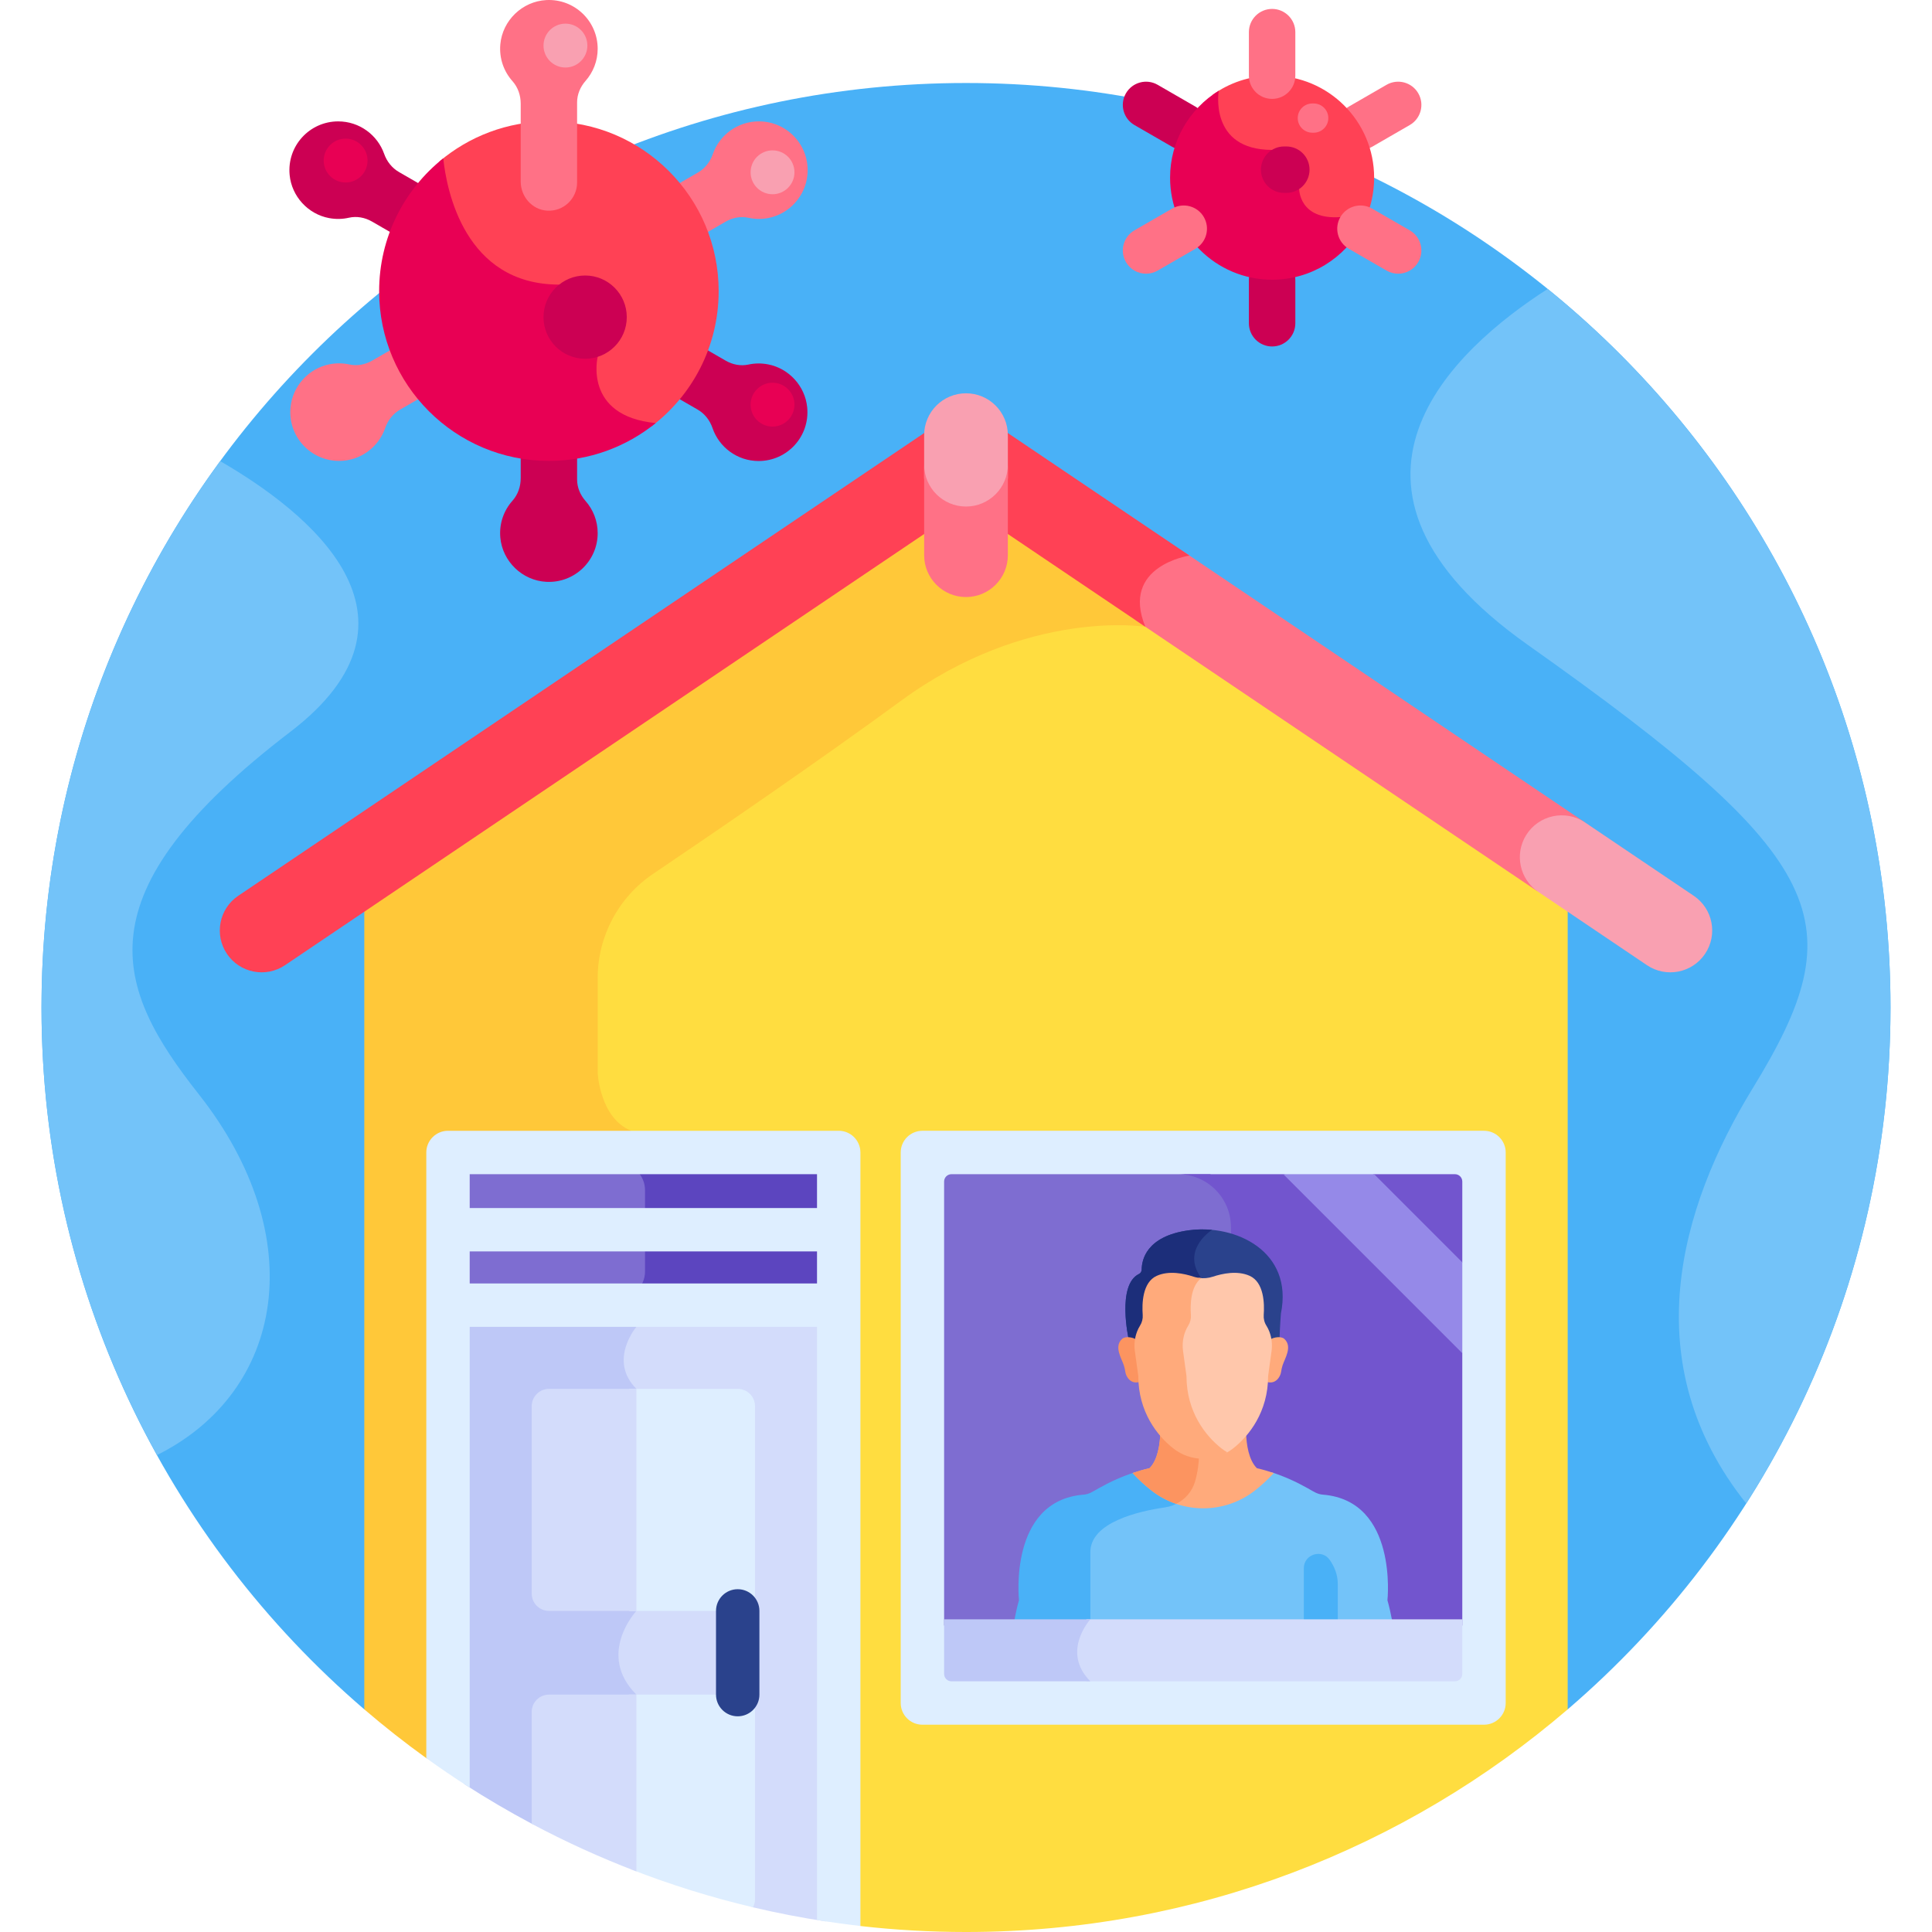 <svg id="Layer_1" enable-background="new 0 0 512 512" height="512" viewBox="0 0 512 512" width="512" xmlns="http://www.w3.org/2000/svg"><g><path d="m415.456 452.999c52.365-44.934 85.546-111.589 85.546-186.002 0-135.311-109.691-245.002-245.002-245.002s-245.002 109.692-245.002 245.003c0 74.412 33.181 141.068 85.546 186.001z" fill="#49b1f7"/><path d="m300.913 162.694c.111.543.243 1.094.409 1.655-8.089-.657-34.741-.885-63.51 20.203-22.331 16.37-50.682 35.723-65.594 45.802-9.598 6.487-15.328 17.278-15.328 28.865l.001 25.124c.023.511.612 12.132 8.884 16.292v185.702l62.244 24.062-.015.016c9.187 1.046 18.529 1.585 27.996 1.585 60.899 0 116.6-22.227 159.456-59v-213.029z" fill="#ffdd40"/><path d="m265.859 147.133c0 5.436-4.422 9.859-9.859 9.859s-9.859-4.422-9.859-9.859v-8.089l-149.597 100.927v213.029c5.286 4.536 10.769 8.848 16.432 12.927l54.299 20.991v-187.248c-8.375-3.402-8.885-15.39-8.885-15.39v-25.06c0-11.074 5.493-21.421 14.668-27.622 16.483-11.141 43.79-29.817 65.641-45.834 33.674-24.684 64.835-19.657 64.835-19.657-.308-.748-.545-1.458-.751-2.15l-36.925-24.912v8.088z" fill="#ffc839"/><path d="m123.015 308.248h95.848v35.875h-95.848z" fill="#7e6dd1"/><path d="m163.763 308.248c3.963 0 7.176 3.213 7.176 7.176v21.523c0 3.963-3.213 7.176-7.176 7.176h55.1v-35.875z" fill="#5c45bf"/><path d="m157.254 344.123 9.334 7.747c-2.603 3.814-4.94 10.829.563 16.797v57.691c-1.921 2.363-9.649 13.154 0 23.341v43.527l32.401 12.228-.004.007c6.347 1.497 12.789 2.748 19.315 3.741v-165.079z" fill="#d3dcfb"/><path d="m123.015 472.789c5.823 3.77 11.824 7.286 17.972 10.562l27.664 10.44v-44.702c-10.7-10.7 0-22.182 0-22.182v-58.844c-7.567-7.567 0-16.431 0-16.431l-9.048-7.51h-36.588z" fill="#bec8f7"/><g><path d="m221.446 331.641h-101.898c-3.176 0-5.751-2.575-5.751-5.751s2.575-5.751 5.751-5.751h101.898c3.176 0 5.751 2.575 5.751 5.751s-2.574 5.751-5.751 5.751z" fill="#deeeff"/></g><g><path d="m221.446 351.633h-101.898c-3.176 0-5.751-2.575-5.751-5.751s2.575-5.751 5.751-5.751h101.898c3.176 0 5.751 2.575 5.751 5.751s-2.574 5.751-5.751 5.751z" fill="#deeeff"/></g><path d="m222.268 299.67h-103.542c-3.176 0-5.751 2.575-5.751 5.751v160.505c3.757 2.706 7.59 5.313 11.502 7.807v-162.561h92.04v197.645c3.805.617 7.64 1.144 11.502 1.583v-204.979c0-3.176-2.575-5.751-5.751-5.751z" fill="#deeeff"/><g><path d="m393.274 457.065h-148.824c-3.176 0-5.751-2.575-5.751-5.751v-145.893c0-3.176 2.575-5.751 5.751-5.751h148.824c3.176 0 5.751 2.575 5.751 5.751v145.893c-.001 3.177-2.575 5.751-5.751 5.751z" fill="#deeeff"/></g><path d="m327.713 418.353v-94.759c0-5.271-2.814-9.872-7.012-12.423h-68.55c-1.077 0-1.951.873-1.951 1.951v117.653h70.501c4.199-2.549 7.012-7.151 7.012-12.422z" fill="#7e6dd1"/><path d="m387.523 334.527v-21.404c0-1.077-.873-1.951-1.951-1.951h-21.404c-9.607 3.475-24.084 0-24.084 0h-27.912c7.756 0 14.044 6.288 14.044 14.044v91.517c0 7.756-6.288 14.044-14.044 14.044h75.35v-72.167c-3.502-10.836.001-24.083.001-24.083z" fill="#7255ce"/><path d="m246.141 115.318c0-.501.05-.989.122-1.47l-183.124 123.545c-5.078 3.426-6.418 10.319-2.992 15.397 3.425 5.077 10.319 6.418 15.397 2.992l170.598-115.094v-25.37z" fill="#ff4155"/><path d="m407.458 236.218c-2.255-3.779-2.378-8.636.079-12.619 2.735-4.434 7.837-6.476 12.637-5.56l-106.688-71.977c-2.768.678-8.587 2.638-11.38 7.549-1.733 3.047-1.995 6.65-.785 10.738-.137-.011-.292-.021-.439-.032z" fill="#ff7186"/><path d="m265.859 115.318v25.37l37.676 25.418c-6.657-16.175 11.689-18.872 11.689-18.872l-49.487-33.386c.072.48.122.969.122 1.47z" fill="#ff4155"/><path d="m256 134.82c5.178 0 9.562-3.374 11.091-8.041v-11.461c0-6.126-4.965-11.091-11.091-11.091s-11.091 4.965-11.091 11.091v11.461c1.529 4.667 5.913 8.041 11.091 8.041z" fill="#f9a0b1"/><path d="m256 134.236c-6.126 0-11.091-4.965-11.091-11.091v23.988c0 6.126 4.965 11.091 11.091 11.091s11.091-4.965 11.091-11.091v-23.988c0 6.126-4.965 11.091-11.091 11.091z" fill="#ff7186"/><path d="m195.501 368.063h-28.854c.166.201.319.404.503.604v57.691c-.122.15-.267.334-.43.549h28.781c2.532 0 4.585-2.053 4.585-4.585v-49.674c0-2.532-2.052-4.585-4.585-4.585z" fill="#deeeff"/><path d="m145.493 368.063c-2.532 0-4.585 2.053-4.585 4.585v49.674c0 2.532 2.053 4.585 4.585 4.585h23.157v-58.844z" fill="#d3dcfb"/><path d="m195.501 449.089h-28.895c.179.203.352.407.544.609v45.671c10.471 4.078 21.288 7.463 32.401 10.084.33-.633.535-1.342.535-2.106v-49.674c0-2.531-2.052-4.584-4.585-4.584z" fill="#deeeff"/><path d="m168.65 449.089h-23.157c-2.532 0-4.585 2.053-4.585 4.585v29.648c8.932 4.762 18.195 8.983 27.742 12.629z" fill="#d3dcfb"/><g><path d="m195.501 454.84c-3.176 0-5.751-2.574-5.751-5.751v-22.182c0-3.176 2.574-5.751 5.751-5.751 3.176 0 5.751 2.575 5.751 5.751v22.182c0 3.176-2.574 5.751-5.751 5.751z" fill="#2a428c"/></g><path d="m315.062 326.038c-11.412 1.555-12.496 8.025-12.502 10.399-.001.498-.277.959-.724 1.177-5.936 2.888-2.736 17.239-2.736 17.239.596.04 1.653.281 2.119.507.114-.709.3-1.841.563-2.515.2-.514.45-1.034.763-1.525.543-.852.79-1.856.716-2.861-.213-2.903-.544-8.191 3.289-9.916 3.247-1.461 7.23-.615 9.77.23 1.649.548 3.436.548 5.086 0 2.54-.845 6.523-1.691 9.77-.23 3.822 1.72 3.502 6.98 3.291 9.891-.073 1.012.167 2.027.714 2.885.323.507.579 1.044.783 1.574.253.66.433 1.774.544 2.466.587-.284 1.858-.594 2.576-.492.088-3.043.369-6.757.369-6.757 3.379-16.564-12.104-23.747-24.391-22.072z" fill="#2a428c"/><path d="m315.062 326.038c-11.412 1.555-12.496 8.025-12.502 10.399-.001.498-.277.959-.724 1.177-5.936 2.888-2.736 17.239-2.736 17.239.596.04 1.653.281 2.119.507.114-.709.3-1.841.563-2.515.2-.514.45-1.034.763-1.525.543-.852.79-1.856.716-2.861-.213-2.903-.544-8.191 3.289-9.916 3.247-1.461 7.23-.615 9.77.23.756.251 1.542.373 2.329.394-.099-.153-.194-.307-.303-.458-5.052-6.981 1.61-11.938 2.859-12.779-2.07-.199-4.149-.164-6.143.108z" fill="#1c2e7a"/><path d="m308.551 397.982c-7.878 1.141-21.094 4.39-21.094 13.34v22.74h82.117c-.315-3.052-.891-6.413-1.887-9.99 0 0 2.836-26.345-17.1-27.975-1.467-.12-2.246-.689-3.975-1.663-3.126-1.763-6.293-3.189-9.634-4.267-1.496 1.561-3.016 2.927-4.488 4.069-3.888 3.019-8.687 4.66-13.629 4.66-2.803 0-5.553-.545-8.123-1.552-.686.307-1.42.527-2.187.638z" fill="#73c3f9"/><path d="m352.39 413.394c-2.106-3.016-6.865-1.472-6.865 2.207v19.497l9.001 2.25s0-9.819 0-17.593c0-2.461-.903-4.595-2.136-6.361z" fill="#49b1f7"/><path d="m288.957 434.062c0-5.059 0-14.984 0-22.74 0-7.911 12.82-10.844 19.808-11.855 1.42-.206 2.746-.717 3.907-1.466-2.681-.775-5.212-2.035-7.439-3.764-1.471-1.143-2.991-2.509-4.487-4.069-3.342 1.078-6.508 2.504-9.634 4.267-1.728.975-2.508 1.543-3.975 1.663-19.936 1.63-17.1 27.975-17.1 27.975-.995 3.577-1.571 6.937-1.887 9.99h20.807z" fill="#49b1f7"/><path d="m340.364 354.828c-.889-.815-2.876-.402-3.642.097.168 1.044.177 2.113.033 3.168l-.904 6.579c0 .53-.017 1.051-.047 1.562 2.203.664 3.514-1.313 3.698-2.67.079-.584.209-1.16.389-1.722.586-1.829 2.7-4.973.473-7.014z" fill="#ffaa7b"/><path d="m297.36 354.828c.889-.815 2.876-.402 3.642.097-.168 1.044-.177 2.113-.032 3.168l.903 6.579c0 .53.017 1.051.047 1.562-2.203.664-3.514-1.313-3.698-2.67-.079-.584-.209-1.16-.389-1.722-.586-1.829-2.7-4.973-.473-7.014z" fill="#fc9460"/><path d="m305.233 395.058c3.888 3.02 8.687 4.66 13.629 4.66s9.741-1.64 13.629-4.66c1.667-1.294 3.399-2.86 5.085-4.691-1.462-.493-2.954-.926-4.493-1.282-2.2-2.199-2.757-6.369-2.857-9.286-1.148 1.337-2.352 2.455-3.503 3.349-2.242 1.741-5.01 2.687-7.859 2.687-2.85 0-5.617-.946-7.86-2.687-1.151-.894-2.356-2.012-3.503-3.349-.1 2.917-.658 7.087-2.857 9.286-1.54.355-3.031.789-4.493 1.282 1.683 1.831 3.415 3.396 5.082 4.691z" fill="#ffaa7b"/><path d="m311.002 383.148c-1.151-.894-2.356-2.012-3.503-3.349-.1 2.917-.658 7.087-2.857 9.286-1.54.355-3.031.789-4.493 1.282 1.685 1.831 3.417 3.396 5.084 4.691 1.959 1.521 4.149 2.69 6.471 3.478 2.359-1.169 4.198-3.249 4.975-5.854.76-2.549 1.015-5.098 1.092-6.893-2.46-.21-4.814-1.123-6.769-2.641z" fill="#fc9460"/><path d="m336.395 352.893c-.203-.53-.46-1.068-.783-1.574-.547-.858-.788-1.873-.714-2.885.211-2.911.098-8.605-3.724-10.324-3.247-1.461-7.229-.615-9.769.229-1.191.396-2.454.496-3.686.32-2.441 2.396-2.5 6.999-2.315 9.524.075 1.025-.177 2.05-.731 2.919-.319.501-.575 1.031-.779 1.556-.663 1.702-.856 3.548-.608 5.356l.922 6.715c0 9.654 5.154 16.216 9.537 19.62.354.275.727.52 1.107.753.653-.345 1.279-.743 1.868-1.201 4.296-3.336 9.346-9.767 9.346-19.228l.903-6.579c.243-1.755.061-3.546-.574-5.201z" fill="#ffc7ab"/><g><path d="m323.777 383.901c-4.296-3.336-9.346-9.767-9.346-19.228l-.904-6.581c-.243-1.771-.054-3.581.596-5.249.2-.514.45-1.034.763-1.525.543-.852.79-1.856.716-2.861-.193-2.629-.117-7.56 2.743-9.75-.685-.044-1.367-.151-2.026-.37-2.54-.845-6.522-1.69-9.769-.229-3.832 1.724-3.935 7.446-3.722 10.349.074 1.004-.173 2.009-.716 2.861-.313.491-.563 1.01-.763 1.525-.649 1.668-.839 3.477-.595 5.249l.904 6.581c0 9.461 5.05 15.892 9.346 19.228 2.242 1.741 5.009 2.687 7.859 2.687 2.255 0 4.454-.601 6.387-1.711-.51-.293-1.006-.613-1.473-.976z" fill="#ffaa7b"/></g><g><path d="m360.543 39.727c-2.127 0-4.196-1.103-5.335-3.078-1.7-2.943-.691-6.707 2.252-8.407l9.991-5.769c2.943-1.697 6.708-.691 8.407 2.253 1.7 2.943.691 6.707-2.252 8.407l-9.991 5.769c-.97.559-2.028.825-3.072.825z" fill="#ff7186"/></g><g><path d="m337.122 91.819c-3.399 0-6.154-2.755-6.154-6.154v-11.537c0-3.399 2.755-6.154 6.154-6.154s6.154 2.755 6.154 6.154v11.537c0 3.399-2.755 6.154-6.154 6.154z" fill="#cc0053"/></g><g><path d="m313.701 39.727c-1.044 0-2.103-.266-3.072-.826l-9.991-5.769c-2.943-1.699-3.952-5.463-2.252-8.406 1.7-2.945 5.466-3.95 8.407-2.252l9.991 5.769c2.943 1.699 3.952 5.463 2.252 8.406-1.14 1.974-3.209 3.078-5.335 3.078z" fill="#cc0053"/></g><path d="m321.531 25.23c-.142 2.373.027 7.258 3.198 11.02 2.568 3.047 6.493 4.655 11.673 4.787l6.597 9.504c.093 1.035.544 3.627 2.732 5.672 2.188 2.046 5.407 2.934 9.571 2.635 2.057-.148 3.504.344 4.423 1.503.191.241.35.515.493.803 2.5-4.097 3.942-8.911 3.942-14.063 0-14.933-12.105-27.038-27.038-27.038-5.93 0-11.41 1.914-15.867 5.151z" fill="#ff4155"/><path d="m360.97 59.834c-1.057-1.535-2.842-2.511-5.763-2.302-10.951.785-10.914-7.439-10.914-7.439l-7.195-10.367c-16.808 0-14.122-15.67-14.121-15.68-7.734 4.758-12.893 13.297-12.893 23.044 0 14.933 12.105 27.038 27.038 27.038 10.324 0 19.293-5.788 23.848-14.294z" fill="#e80054"/><g><path d="m337.122 26.207c-3.399 0-6.154-2.755-6.154-6.154v-11.537c0-3.399 2.755-6.154 6.154-6.154s6.154 2.755 6.154 6.154v11.536c0 3.399-2.755 6.155-6.154 6.155z" fill="#ff7186"/></g><g><path d="m370.523 72.533c-1.044 0-2.102-.265-3.072-.825l-9.991-5.768c-2.944-1.7-3.952-5.463-2.253-8.407 1.7-2.943 5.464-3.952 8.407-2.253l9.991 5.768c2.944 1.7 3.952 5.463 2.253 8.407-1.14 1.973-3.209 3.078-5.335 3.078z" fill="#ff7186"/></g><g><path d="m303.721 72.533c-2.127 0-4.196-1.103-5.335-3.078-1.7-2.943-.691-6.707 2.253-8.407l9.991-5.768c2.943-1.697 6.708-.69 8.407 2.253 1.7 2.943.691 6.707-2.253 8.407l-9.991 5.768c-.969.558-2.028.825-3.072.825z" fill="#ff7186"/></g><g><path d="m340.889 51.122h-.575c-3.399 0-6.154-2.755-6.154-6.154s2.755-6.154 6.154-6.154h.575c3.399 0 6.154 2.755 6.154 6.154.001 3.399-2.755 6.154-6.154 6.154z" fill="#cc0053"/></g><g><path d="m348.146 35.168h-.362c-2.139 0-3.872-1.734-3.872-3.873s1.734-3.873 3.872-3.873h.362c2.139 0 3.873 1.734 3.873 3.873s-1.734 3.873-3.873 3.873z" fill="#ff7186"/></g><path d="m186.637 62.013 5.68-3.28c1.823-1.053 3.977-1.472 6.032-1.016 1.642.364 3.402.415 5.223.067 5.562-1.06 9.855-5.767 10.401-11.403.747-7.717-5.3-14.214-12.863-14.214-5.659 0-10.467 3.638-12.217 8.702-.705 2.039-2.072 3.782-3.94 4.861l-5.809 3.354c3.187 3.818 5.74 8.18 7.493 12.929z" fill="#ff7186"/><g fill="#cc0053"><path d="m203.533 96.561c-1.809-.347-3.559-.303-5.193.052-2.049.445-4.192.024-6.008-1.025l-5.695-3.288c-1.752 4.749-4.306 9.111-7.492 12.928l5.725 3.306c1.88 1.085 3.25 2.844 3.952 4.897 1.738 5.086 6.554 8.743 12.229 8.743 7.567 0 13.616-6.503 12.862-14.226-.55-5.624-4.831-10.323-10.38-11.387z"/><path d="m87.217 57.796c1.83.34 3.596.28 5.243-.096 2.075-.474 4.255-.062 6.098 1.002l5.735 3.311c1.752-4.748 4.306-9.111 7.493-12.928l-6.055-3.496c-1.848-1.067-3.208-2.784-3.918-4.796-1.772-5.024-6.559-8.625-12.19-8.625-7.565 0-13.613 6.5-12.863 14.22.549 5.655 4.872 10.368 10.457 11.408z"/><path d="m152.936 127.07v-6.695c-2.43.419-4.923.649-7.471.649s-5.041-.23-7.471-.649v6.356c0 2.183-.725 4.336-2.179 5.965-2.275 2.549-3.556 6.003-3.224 9.759.56 6.33 5.83 11.4 12.176 11.734 7.456.392 13.624-5.538 13.624-12.907 0-3.264-1.214-6.241-3.212-8.514-1.396-1.588-2.243-3.583-2.243-5.698z"/></g><path d="" fill="#ff7186"/><path d="m120.473 57.825c5.288 12.006 14.639 18.448 27.071 18.663l9.72 18.24c-.301 1.598-1.047 7.379 2.693 12.155 2.637 3.368 6.874 5.431 12.618 6.174 10.859-8.213 17.879-21.235 17.879-35.899 0-24.847-20.142-44.989-44.988-44.989-11.048 0-21.161 3.99-28.991 10.598.41 3.495 1.436 9.242 3.998 15.058z" fill="#ff4155"/><path d="m114.959 86.142-16.336 9.432c-1.82 1.05-3.968 1.47-6.02 1.018-1.64-.361-3.395-.41-5.213-.063-5.558 1.061-9.848 5.764-10.395 11.396-.75 7.72 5.297 14.22 12.863 14.22 5.664 0 10.475-3.644 12.221-8.716.704-2.044 2.072-3.793 3.944-4.874l16.187-9.345c3.446-1.989 4.953-6.327 3.19-9.894-1.932-3.909-6.725-5.319-10.441-3.174z" fill="#ff7186"/><path d="m144.767.018c-6.346.334-11.616 5.404-12.176 11.734-.332 3.757.949 7.21 3.224 9.759 1.453 1.629 2.179 3.782 2.179 5.965v20.636c0 3.979 3.002 7.454 6.973 7.711 4.351.282 7.969-3.164 7.969-7.455v-21.231c0-2.115.847-4.11 2.243-5.698 1.998-2.272 3.212-5.249 3.212-8.513 0-7.37-6.169-13.3-13.624-12.908z" fill="#ff7186"/><path d="m158.391 94.567-10.202-19.144c-25.144 0-29.855-25.203-30.724-33.466-10.348 8.243-16.988 20.942-16.988 35.2 0 24.846 20.142 44.988 44.988 44.988 10.727 0 20.571-3.76 28.302-10.026-19.248-1.876-15.376-17.552-15.376-17.552z" fill="#e80054"/><circle cx="155.069" cy="84.044" fill="#cc0053" r="11.033"/><path d="m210.54 45.662c0 3.21-2.602 5.812-5.811 5.812-3.21 0-5.812-2.602-5.812-5.812s2.602-5.812 5.812-5.812c3.209 0 5.811 2.602 5.811 5.812z" fill="#f9a0b1"/><path d="m210.54 107.237c0 3.21-2.602 5.812-5.811 5.812-3.21 0-5.812-2.602-5.812-5.812s2.602-5.812 5.812-5.812c3.209.001 5.811 2.602 5.811 5.812z" fill="#e80054"/><circle cx="91.593" cy="42.551" fill="#e80054" r="5.812"/><path d="m155.66 12.078c0 3.21-2.602 5.812-5.812 5.812s-5.812-2.602-5.812-5.812 2.602-5.812 5.812-5.812c3.21.001 5.812 2.603 5.812 5.812z" fill="#f9a0b1"/><path d="m287.957 429.133s-7.851 8.58 0 16.431h97.615c1.077 0 1.951-.873 1.951-1.951v-14.481h-99.566z" fill="#d3dcfb"/><path d="m340.084 311.172 47.439 47.438v-24.083l-23.355-23.355z" fill="#9589e8"/><path d="m58.359 122.209c-29.767 40.564-47.361 90.618-47.361 144.789 0 43.036 11.117 83.467 30.607 118.612 33.742-16.808 40.951-57.736 11.044-95.663-22.18-28.129-32.014-52.972 24.284-96 39.805-30.423 4.631-58.332-18.574-71.738z" fill="#73c3f9"/><path d="m410.148 76.577c-24.76 15.888-64.958 52.096-5.199 94.37 80.576 57 86.548 73.408 59.576 117.393-19.5 31.799-31.297 73.025-1.754 110.096 24.198-37.98 38.23-83.067 38.23-131.438.001-76.895-35.434-145.503-90.853-190.421z" fill="#73c3f9"/><path d="m448.861 237.393-28.79-19.423c-5.225-3.525-12.333-1.993-15.642 3.371-3.124 5.064-1.696 11.69 3.236 15.017l28.791 19.424c5.077 3.424 11.972 2.085 15.397-2.992 3.426-5.078 2.087-11.971-2.992-15.397z" fill="#f9a0b1"/><path d="m250.201 429.133v14.481c0 1.077.873 1.951 1.951 1.951h36.806c-7.851-7.851 0-16.431 0-16.431h-38.757z" fill="#bec8f7"/></g></svg>